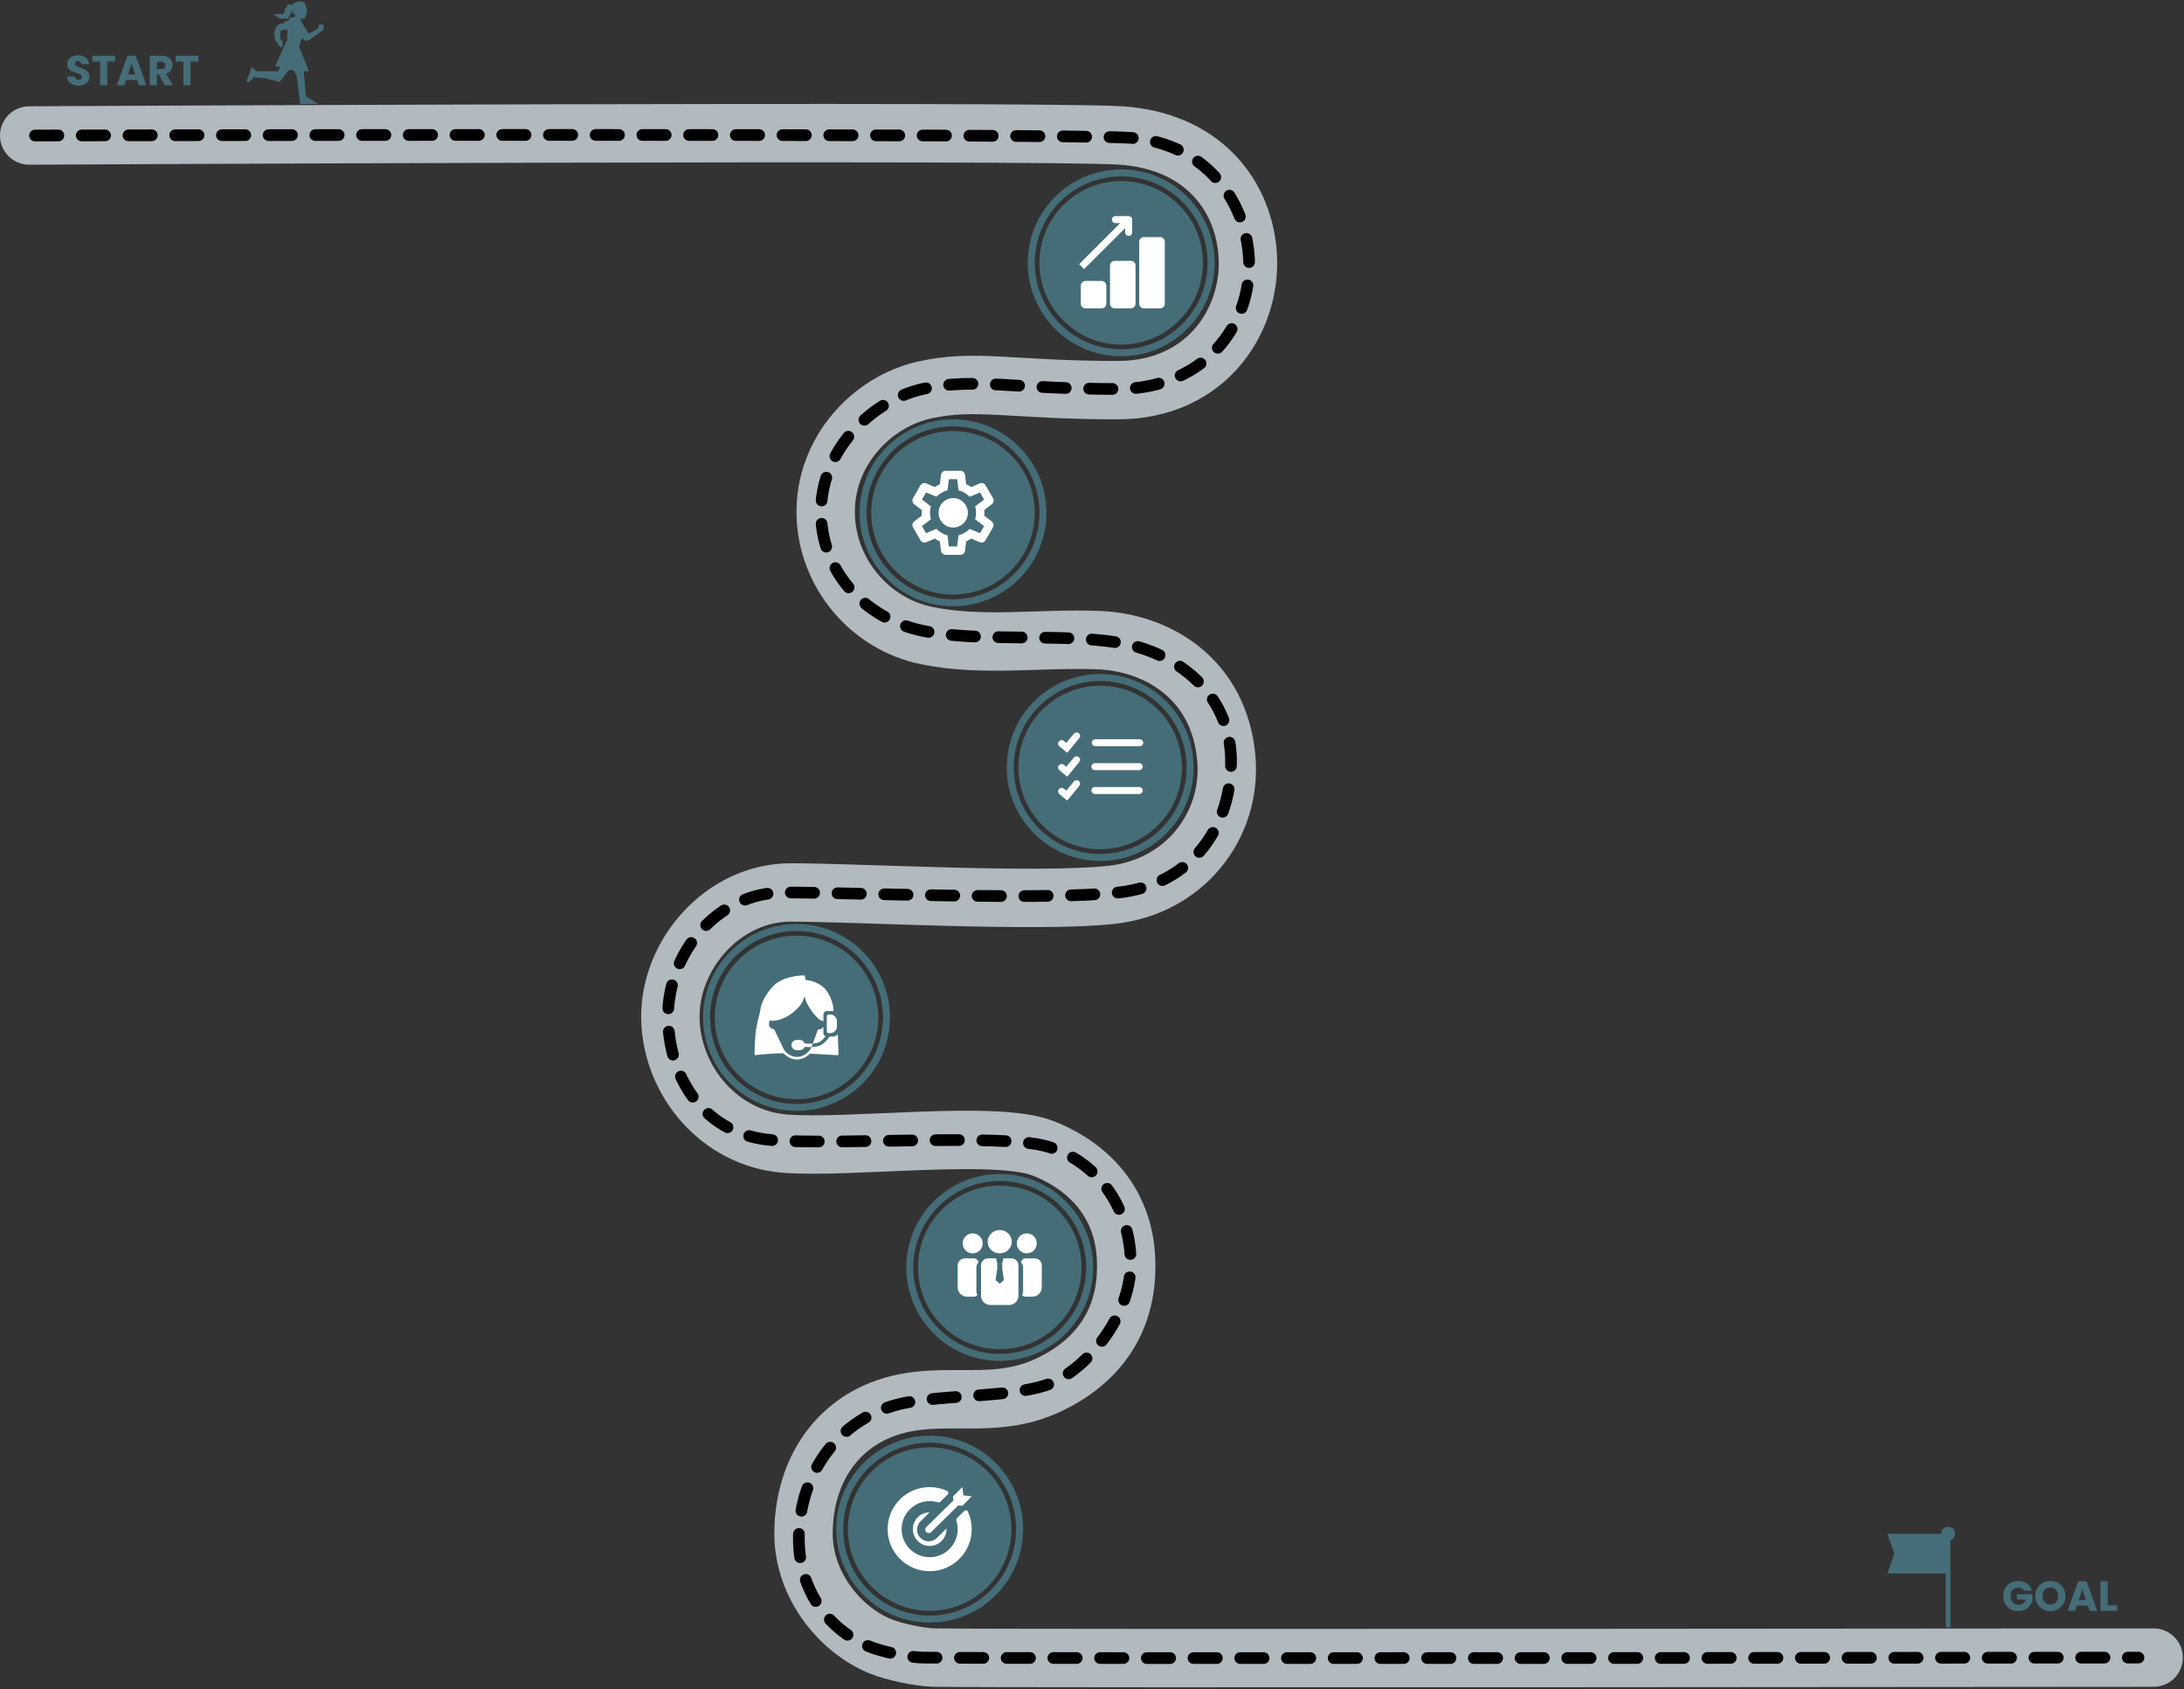 <?xml version="1.0" encoding="UTF-8"?> <svg xmlns="http://www.w3.org/2000/svg" width="935" height="723" viewBox="0 0 935 723" fill="none"><rect x="0" y="0" width="935" height="723" fill="#333333" stroke="none"/><path d="M12.5 58C12.5 58 446.5 55.728 480 58C513.5 60.271 531.451 81.831 534 107C536.887 135.5 517.5 167 478.5 167C433 167 417.5 162 395.5 167C373.5 172 352.768 193.032 353.5 220.5C354.167 245.529 372.5 267 396.5 272C420.5 277 445.5 273 470.5 274C495.5 275 522 290.5 525 324.5C527.514 352.994 507.5 379.499 476 383C444.5 386.5 367.5 382 338.5 382C309.5 382 286.492 408.678 287 436C287.497 462.723 308 487.277 336 489.5C364 491.722 426 483.5 446.5 491.5C467 499.5 480.62 515.5 482 537.5C483.788 566 469 583.5 448.5 593C428 602.5 409.763 596.932 390 600C361 604.5 344 627.327 344 656.5C344 678 359 697.113 376.5 704.5C382.588 707.07 393.985 709.388 400 709.5C427 709.999 922 709.5 922 709.5" stroke="#B0BABF" stroke-width="25" stroke-linecap="round"></path><path d="M15 58C15 58 454.5 56.999 484 59C513.5 61 531.951 82.831 534.5 108C537.387 136.5 517.5 166.5 478.5 166.5C433 166.5 417 161.5 395 166.5C373 171.5 350.768 193.032 351.5 220.5C352.167 245.529 371 265 395 270C419 275 453 270.952 478.5 275C504 279.048 526.264 296.807 527 324.5C527.76 353.094 510.5 378.499 479 382C447.5 385.5 364.5 382 335.5 382C306.5 382 285.492 408.678 286 436C286.497 462.723 302.5 485.777 330.5 488C358.5 490.222 428 485.25 447.5 490.5C467 495.75 482.474 513.177 484 537.5C485.665 564.038 463 588.178 447.5 593C432 597.822 409.763 596.933 390 600C361 604.5 342 629.327 342 658.5C342 680 354 697.113 371.5 704.5C377.588 707.07 388.985 709.388 395 709.5C422 709.999 915.5 709.5 915.5 709.5" stroke="black" stroke-width="5" stroke-linecap="round" stroke-dasharray="10 10"></path><circle cx="480" cy="112.5" r="35" fill="#456D78"></circle><circle cx="408" cy="219.5" r="35" fill="#456D78"></circle><circle cx="471" cy="328.5" r="35" fill="#456D78"></circle><circle cx="341" cy="435.5" r="35" fill="#456D78"></circle><circle cx="428" cy="542.5" r="35" fill="#456D78"></circle><circle cx="398" cy="654.5" r="35" fill="#456D78"></circle><circle cx="480" cy="112.5" r="38.5" stroke="#456D78" stroke-width="3"></circle><circle cx="408" cy="219.5" r="38.5" stroke="#456D78" stroke-width="3"></circle><circle cx="471" cy="328.5" r="38.5" stroke="#456D78" stroke-width="3"></circle><circle cx="341" cy="435.5" r="38.5" stroke="#456D78" stroke-width="3"></circle><circle cx="428" cy="542.5" r="38.5" stroke="#456D78" stroke-width="3"></circle><circle cx="398" cy="654.5" r="38.5" stroke="#456D78" stroke-width="3"></circle><path d="M835 659.329C836.165 658.917 837 657.806 837 656.5C837 654.843 835.657 653.5 834 653.5C832.343 653.5 831 654.843 831 656.5H808L811 665L808 673.5H833V696.5H835V659.329Z" fill="#456D78"></path><path d="M130 1.5L128.5 1L126.5 1.5L125.5 2.5H123.5L123 3.5L122.5 4V5L122 5.5L121.5 6.5H121H119.5H118.5L120 7.5H121H123L123.5 6.5L124 5.5L124.5 5L125 4L125.5 3.5H126V4.5V5.5L127 6V7L126.5 7.5L126 8H125H124.5L124 9L123.5 9.5H122.5L121.5 10.5H120.5L119.5 11L118.5 12L118 14V15V16L118.5 17.5L119.5 18V19H120L120.5 20V18.5V18L119.5 17V13L120.5 12.5L123.5 12V17L118.5 28H120.5L119.5 31H109.5L108.5 30L108 29.5L106 35L108.5 32.5L113.5 33L119.5 34.5L123.5 29.5H126L127.5 32.5L129 44H134.5L130.5 41.5L129.5 30H131.5L127.5 20L129 15.5L131 17L132.5 16.5L138 12.5V11H137L136.5 12.5L135 13.5L132 15L128.5 9.5L128 7.5H130L130.5 6.5L131 4.5L130 1.5Z" fill="#456D78" stroke="#456D78"></path><path d="M33.688 36.626C32.764 36.626 31.936 36.476 31.204 36.176C30.472 35.876 29.884 35.432 29.44 34.844C29.008 34.256 28.78 33.548 28.756 32.72H32.032C32.08 33.188 32.242 33.548 32.518 33.8C32.794 34.04 33.154 34.16 33.598 34.16C34.054 34.16 34.414 34.058 34.678 33.854C34.942 33.638 35.074 33.344 35.074 32.972C35.074 32.66 34.966 32.402 34.75 32.198C34.546 31.994 34.288 31.826 33.976 31.694C33.676 31.562 33.244 31.412 32.68 31.244C31.864 30.992 31.198 30.74 30.682 30.488C30.166 30.236 29.722 29.864 29.35 29.372C28.978 28.88 28.792 28.238 28.792 27.446C28.792 26.27 29.218 25.352 30.07 24.692C30.922 24.02 32.032 23.684 33.4 23.684C34.792 23.684 35.914 24.02 36.766 24.692C37.618 25.352 38.074 26.276 38.134 27.464H34.804C34.78 27.056 34.63 26.738 34.354 26.51C34.078 26.27 33.724 26.15 33.292 26.15C32.92 26.15 32.62 26.252 32.392 26.456C32.164 26.648 32.05 26.93 32.05 27.302C32.05 27.71 32.242 28.028 32.626 28.256C33.01 28.484 33.61 28.73 34.426 28.994C35.242 29.27 35.902 29.534 36.406 29.786C36.922 30.038 37.366 30.404 37.738 30.884C38.11 31.364 38.296 31.982 38.296 32.738C38.296 33.458 38.11 34.112 37.738 34.7C37.378 35.288 36.85 35.756 36.154 36.104C35.458 36.452 34.636 36.626 33.688 36.626ZM49.28 23.864V26.33H45.932V36.5H42.854V26.33H39.506V23.864H49.28ZM58.691 34.268H53.975L53.219 36.5H49.997L54.569 23.864H58.133L62.705 36.5H59.447L58.691 34.268ZM57.899 31.892L56.333 27.266L54.785 31.892H57.899ZM70.54 36.5L67.912 31.73H67.174V36.5H64.097V23.864H69.263C70.258 23.864 71.105 24.038 71.8 24.386C72.508 24.734 73.037 25.214 73.385 25.826C73.733 26.426 73.906 27.098 73.906 27.842C73.906 28.682 73.666 29.432 73.186 30.092C72.719 30.752 72.022 31.22 71.099 31.496L74.014 36.5H70.54ZM67.174 29.552H69.082C69.647 29.552 70.067 29.414 70.343 29.138C70.63 28.862 70.775 28.472 70.775 27.968C70.775 27.488 70.63 27.11 70.343 26.834C70.067 26.558 69.647 26.42 69.082 26.42H67.174V29.552ZM84.929 23.864V26.33H81.581V36.5H78.503V26.33H75.155V23.864H84.929Z" fill="#456D78"></path><path d="M866.504 680.86C866.276 680.44 865.946 680.122 865.514 679.906C865.094 679.678 864.596 679.564 864.02 679.564C863.024 679.564 862.226 679.894 861.626 680.554C861.026 681.202 860.726 682.072 860.726 683.164C860.726 684.328 861.038 685.24 861.662 685.9C862.298 686.548 863.168 686.872 864.272 686.872C865.028 686.872 865.664 686.68 866.18 686.296C866.708 685.912 867.092 685.36 867.332 684.64H863.426V682.372H870.122V685.234C869.894 686.002 869.504 686.716 868.952 687.376C868.412 688.036 867.722 688.57 866.882 688.978C866.042 689.386 865.094 689.59 864.038 689.59C862.79 689.59 861.674 689.32 860.69 688.78C859.718 688.228 858.956 687.466 858.404 686.494C857.864 685.522 857.594 684.412 857.594 683.164C857.594 681.916 857.864 680.806 858.404 679.834C858.956 678.85 859.718 678.088 860.69 677.548C861.662 676.996 862.772 676.72 864.02 676.72C865.532 676.72 866.804 677.086 867.836 677.818C868.88 678.55 869.57 679.564 869.906 680.86H866.504ZM877.803 689.626C876.615 689.626 875.523 689.35 874.527 688.798C873.543 688.246 872.757 687.478 872.169 686.494C871.593 685.498 871.305 684.382 871.305 683.146C871.305 681.91 871.593 680.8 872.169 679.816C872.757 678.832 873.543 678.064 874.527 677.512C875.523 676.96 876.615 676.684 877.803 676.684C878.991 676.684 880.077 676.96 881.061 677.512C882.057 678.064 882.837 678.832 883.401 679.816C883.977 680.8 884.265 681.91 884.265 683.146C884.265 684.382 883.977 685.498 883.401 686.494C882.825 687.478 882.045 688.246 881.061 688.798C880.077 689.35 878.991 689.626 877.803 689.626ZM877.803 686.818C878.811 686.818 879.615 686.482 880.215 685.81C880.827 685.138 881.133 684.25 881.133 683.146C881.133 682.03 880.827 681.142 880.215 680.482C879.615 679.81 878.811 679.474 877.803 679.474C876.783 679.474 875.967 679.804 875.355 680.464C874.755 681.124 874.455 682.018 874.455 683.146C874.455 684.262 874.755 685.156 875.355 685.828C875.967 686.488 876.783 686.818 877.803 686.818ZM893.843 687.268H889.127L888.371 689.5H885.149L889.721 676.864H893.285L897.857 689.5H894.599L893.843 687.268ZM893.051 684.892L891.485 680.266L889.937 684.892H893.051ZM902.327 687.124H906.359V689.5H899.249V676.864H902.327V687.124Z" fill="#456D78"></path><path d="M404.841 237.5C403.832 237.5 402.981 236.748 402.857 235.747L402.358 231.74C401.97 231.59 401.604 231.41 401.261 231.2C400.918 230.99 400.582 230.765 400.254 230.525L396.554 232.087C395.624 232.48 394.547 232.118 394.043 231.243L390.878 225.749C390.376 224.878 390.599 223.769 391.4 223.16L394.612 220.715C394.582 220.505 394.567 220.302 394.567 220.108V218.892C394.567 218.698 394.582 218.495 394.612 218.285L391.4 215.84C390.599 215.231 390.376 214.122 390.878 213.251L394.043 207.757C394.547 206.882 395.624 206.52 396.554 206.913L400.254 208.475C400.582 208.235 400.925 208.01 401.284 207.8C401.642 207.59 402 207.41 402.358 207.26L402.857 203.253C402.981 202.252 403.832 201.5 404.841 201.5H411.159C412.168 201.5 413.019 202.252 413.143 203.253L413.642 207.26C414.03 207.41 414.396 207.59 414.739 207.8C415.082 208.01 415.418 208.235 415.746 208.475L419.446 206.913C420.376 206.52 421.453 206.882 421.957 207.757L425.122 213.251C425.624 214.122 425.401 215.231 424.6 215.84L421.388 218.285C421.418 218.495 421.433 218.698 421.433 218.892V220.108C421.433 220.302 421.403 220.505 421.343 220.715L424.555 223.16C425.356 223.769 425.579 224.878 425.077 225.749L421.915 231.238C421.41 232.115 420.329 232.477 419.398 232.08L415.746 230.525C415.418 230.765 415.075 230.99 414.716 231.2C414.358 231.41 414 231.59 413.642 231.74L413.143 235.747C413.019 236.748 412.168 237.5 411.159 237.5H404.841ZM406.209 233.9H409.746L410.373 229.13C411.299 228.89 412.157 228.538 412.948 228.073C413.739 227.608 414.463 227.045 415.119 226.385L419.552 228.23L421.299 225.17L417.448 222.245C417.597 221.825 417.701 221.383 417.761 220.918C417.821 220.453 417.851 219.98 417.851 219.5C417.851 219.02 417.821 218.548 417.761 218.083C417.701 217.618 417.597 217.175 417.448 216.755L421.299 213.83L419.552 210.77L415.119 212.66C414.463 211.97 413.739 211.393 412.948 210.928C412.157 210.463 411.299 210.11 410.373 209.87L409.791 205.1H406.254L405.627 209.87C404.701 210.11 403.843 210.463 403.052 210.928C402.261 211.393 401.537 211.955 400.881 212.615L396.448 210.77L394.701 213.83L398.552 216.71C398.403 217.16 398.299 217.61 398.239 218.06C398.179 218.51 398.149 218.99 398.149 219.5C398.149 219.98 398.179 220.445 398.239 220.895C398.299 221.345 398.403 221.795 398.552 222.245L394.701 225.17L396.448 228.23L400.881 226.34C401.537 227.03 402.261 227.608 403.052 228.073C403.843 228.538 404.701 228.89 405.627 229.13L406.209 233.9ZM408.09 225.8C409.821 225.8 411.299 225.185 412.522 223.955C413.746 222.725 414.358 221.24 414.358 219.5C414.358 217.76 413.746 216.275 412.522 215.045C411.299 213.815 409.821 213.2 408.09 213.2C406.328 213.2 404.843 213.815 403.634 215.045C402.425 216.275 401.821 217.76 401.821 219.5C401.821 221.24 402.425 222.725 403.634 223.955C404.843 225.185 406.328 225.8 408.09 225.8Z" fill="white"></path><path fill-rule="evenodd" clip-rule="evenodd" d="M476 94C476 94.828 476.672 95.5 477.5 95.5H479.575L462 113.075L464.121 115.196L481.696 97.621V99.5C481.696 100.328 482.368 101 483.196 101C484.025 101 484.696 100.328 484.696 99.5V94C484.696 93.172 484.025 92.5 483.196 92.5H477.5C476.672 92.5 476 93.172 476 94ZM487.711 103.497C487.711 102.393 488.606 101.497 489.711 101.497H496.659C497.763 101.497 498.659 102.393 498.659 103.497V129.994C498.659 131.098 497.763 131.994 496.659 131.994H489.711C488.606 131.994 487.711 131.098 487.711 129.994V103.497ZM477.199 111.663C476.095 111.663 475.199 112.558 475.199 113.663V129.994C475.199 131.098 476.095 131.994 477.199 131.994H484.147C485.251 131.994 486.147 131.098 486.147 129.994V113.663C486.147 112.558 485.251 111.663 484.147 111.663H477.199ZM464.688 120.264C463.584 120.264 462.688 121.16 462.688 122.264V129.994C462.688 131.098 463.584 131.994 464.688 131.994H471.636C472.741 131.994 473.636 131.098 473.636 129.994V122.264C473.636 121.16 472.741 120.264 471.636 120.264H464.688Z" fill="white"></path><path fill-rule="evenodd" clip-rule="evenodd" d="M412.026 636.5L412.433 640.068L416.001 640.475L412.017 644.539L410.276 644.341L398.652 655.791C398.062 656.372 397.112 656.365 396.531 655.775C395.95 655.185 395.957 654.235 396.547 653.654L408.184 642.191L407.992 640.515L412.026 636.5ZM390.8 654.522C390.8 650.552 394.014 647.331 397.983 647.322L394.089 651.162C392.123 653.101 392.101 656.267 394.04 658.233C395.979 660.199 399.144 660.222 401.111 658.283L405.195 654.255C405.198 654.344 405.2 654.433 405.2 654.522C405.2 658.499 401.976 661.722 398 661.722C394.024 661.722 390.8 658.499 390.8 654.522ZM405.481 638.146C403.203 637.103 400.669 636.522 398 636.522C388.059 636.522 380 644.581 380 654.522C380 664.463 388.059 672.522 398 672.522C407.941 672.522 416 664.463 416 654.522C416 651.832 415.41 649.28 414.352 646.987C414.074 646.386 413.289 646.273 412.818 646.738L409.691 649.821C409.409 650.099 409.322 650.515 409.441 650.893C409.804 652.038 410 653.257 410 654.522C410 661.15 404.627 666.522 398 666.522C391.373 666.522 386 661.15 386 654.522C386 647.895 391.373 642.522 398 642.522C399.223 642.522 400.404 642.705 401.516 643.046C401.885 643.159 402.291 643.074 402.566 642.802L405.723 639.689C406.2 639.22 406.089 638.424 405.481 638.146Z" fill="white"></path><path fill-rule="evenodd" clip-rule="evenodd" d="M433.169 531.49C433.169 534.246 430.855 536.48 428 536.48C425.146 536.48 422.832 534.246 422.832 531.49C422.832 528.734 425.146 526.5 428 526.5C430.855 526.5 433.169 528.734 433.169 531.49ZM416.416 536.48C418.778 536.48 420.693 534.565 420.693 532.203C420.693 529.841 418.778 527.926 416.416 527.926C414.054 527.926 412.139 529.841 412.139 532.203C412.139 534.565 414.054 536.48 416.416 536.48ZM439.584 536.48C441.946 536.48 443.861 534.565 443.861 532.203C443.861 529.841 441.946 527.926 439.584 527.926C437.222 527.926 435.307 529.841 435.307 532.203C435.307 534.565 437.222 536.48 439.584 536.48ZM438 542.5C438 541.663 437.658 540.907 437.105 540.363C437.231 539.379 438.071 538.619 439.089 538.619H443C444.657 538.619 446 539.962 446 541.619V551.015C446 553.224 444.209 555.015 442 555.015H439.089C438.479 555.015 437.934 554.742 437.567 554.312C437.844 553.768 438 553.152 438 552.5V542.5ZM413 538.619C411.343 538.619 410 539.962 410 541.619V551.015C410 553.224 411.791 555.015 414 555.015H416.911C417.52 555.015 418.066 554.742 418.433 554.312C418.156 553.768 418 553.152 418 552.5V542.5C418 541.663 418.342 540.907 418.895 540.363C418.769 539.379 417.929 538.619 416.911 538.619H413ZM419.98 541.619C419.98 539.962 421.324 538.619 422.98 538.619H426.396L426.931 540.579V543.074L426.218 547.886L428 549.49L429.782 547.886L429.069 543.074V540.579L429.604 538.619H433.02C434.677 538.619 436.02 539.962 436.02 541.619V554.579C436.02 556.788 434.229 558.579 432.02 558.579H423.98C421.771 558.579 419.98 556.788 419.98 554.579V541.619Z" fill="white"></path><path fill-rule="evenodd" clip-rule="evenodd" d="M462.048 315.952C462.574 315.312 462.481 314.367 461.841 313.841C461.201 313.315 460.256 313.408 459.73 314.048L456.49 317.992L455.46 317.133C454.824 316.603 453.878 316.689 453.348 317.325C452.817 317.962 452.903 318.908 453.54 319.438L455.73 321.263L456.891 322.231L457.85 321.063L462.048 315.952ZM468.921 316.421C468.092 316.421 467.421 317.092 467.421 317.921C467.421 318.749 468.092 319.421 468.921 319.421H487.905C488.733 319.421 489.405 318.749 489.405 317.921C489.405 317.092 488.733 316.421 487.905 316.421H468.921ZM468.738 326.643C467.91 326.643 467.238 327.314 467.238 328.143C467.238 328.971 467.91 329.643 468.738 329.643H487.722C488.551 329.643 489.222 328.971 489.222 328.143C489.222 327.314 488.551 326.643 487.722 326.643H468.738ZM467.238 338.365C467.238 337.537 467.91 336.865 468.738 336.865H487.722C488.551 336.865 489.222 337.537 489.222 338.365C489.222 339.194 488.551 339.865 487.722 339.865H468.738C467.91 339.865 467.238 339.194 467.238 338.365ZM461.841 324.063C462.481 324.589 462.574 325.534 462.048 326.174L457.85 331.285L456.891 332.453L455.73 331.486L453.54 329.66C452.903 329.13 452.817 328.184 453.348 327.548C453.878 326.911 454.824 326.825 455.46 327.356L456.49 328.214L459.73 324.27C460.256 323.63 461.201 323.537 461.841 324.063ZM462.048 336.397C462.574 335.756 462.481 334.811 461.841 334.285C461.201 333.76 460.256 333.852 459.73 334.492L456.49 338.436L455.46 337.578C454.824 337.048 453.878 337.134 453.348 337.77C452.817 338.406 452.903 339.352 453.54 339.883L455.73 341.708L456.891 342.675L457.85 341.508L462.048 336.397Z" fill="white"></path><path d="M341.182 431.864C336.319 436.773 329.385 438.374 326.566 435.528C323.26 432.191 328.575 424.228 331.636 421.501C336.301 417.346 344.424 417.501 344.424 417.501C344.852 417.796 346.766 426.773 341.182 431.864Z" fill="white"></path><path d="M353.97 434.955C353.97 434.553 354.292 434.228 354.69 434.228H355.411C357.002 434.228 358.293 435.53 358.293 437.137V439.318C358.293 440.925 357.002 442.227 355.411 442.227H354.69C354.292 442.227 353.97 441.902 353.97 441.5V434.955Z" fill="white"></path><path d="M338.841 447.318C338.841 446.113 339.808 445.137 341.002 445.137H342.443C343.637 445.137 344.604 446.113 344.604 447.318C344.604 448.523 343.637 449.5 342.443 449.5H341.002C339.808 449.5 338.841 448.523 338.841 447.318Z" fill="white"></path><path d="M352.468 439.672C352.501 439.667 352.532 439.693 352.532 439.728V442.237C352.532 442.852 352.91 443.378 353.444 443.59C353.301 443.766 353.139 443.958 352.962 444.157C352.258 444.948 351.395 445.759 350.611 446.121C349.895 446.452 348.939 446.62 347.967 446.693L350.097 440.858C350.152 440.706 350.301 440.609 350.462 440.607C350.738 440.604 351.166 440.572 351.451 440.419C351.75 440.258 352.108 439.928 352.268 439.774C352.323 439.721 352.392 439.685 352.468 439.672Z" fill="white"></path><path d="M347.425 448.179L346.577 450.503C346.493 450.732 346.653 450.978 346.895 450.991L352.892 451.328L358.619 451.668C358.831 451.68 359.008 451.505 359 451.29L358.656 442.782C358.658 442.756 358.625 442.741 358.607 442.761C358.081 443.333 357.329 443.691 356.494 443.691H355.192C355.191 443.693 355.19 443.695 355.188 443.697C355.129 443.779 355.042 443.896 354.933 444.038C354.716 444.323 354.405 444.711 354.034 445.129C353.311 445.942 352.282 446.949 351.211 447.444C350.102 447.955 348.671 448.134 347.425 448.179Z" fill="white"></path><path d="M347.992 446.681C347.554 446.714 347.113 446.728 346.689 446.728C346.026 446.728 345.434 446.695 345.008 446.662C344.795 446.645 344.624 446.629 344.508 446.616C344.45 446.61 344.405 446.605 344.376 446.602L344.343 446.598L344.336 446.597L344.334 446.597C343.939 446.547 343.579 446.829 343.529 447.227C343.479 447.626 343.759 447.99 344.154 448.04L344.244 447.318C344.154 448.04 344.154 448.04 344.154 448.04L344.156 448.04L344.159 448.04L344.17 448.042C344.179 448.043 344.193 448.045 344.21 448.047C344.245 448.051 344.295 448.056 344.359 448.063C344.487 448.076 344.67 448.094 344.897 448.112C345.35 448.147 345.981 448.182 346.688 448.183C346.928 448.183 347.181 448.179 347.441 448.169L347.992 446.681Z" fill="white"></path><path d="M325.664 432.07C325.746 431.772 326.134 431.714 326.304 431.971L329.379 436.627C329.44 436.719 329.456 436.834 329.427 436.941C329.3 437.415 328.996 438.777 329.475 439.5C329.864 440.089 330.888 440.431 331.29 440.547C331.395 440.577 331.484 440.649 331.531 440.748L336.077 450.266C336.191 450.504 336.026 450.781 335.764 450.789C334.164 450.838 329.449 451.003 326.233 451.318C325.323 451.407 324.048 451.556 323.402 451.633C323.185 451.658 322.995 451.485 323 451.264C323.034 449.823 323.17 444.96 323.531 441.682C323.84 438.884 325.149 433.946 325.664 432.07Z" fill="white"></path><path d="M354.759 425.501C356.15 427.972 356.851 430.597 356.839 432.794C356.725 432.78 356.609 432.773 356.491 432.773H353.97C353.174 432.773 352.529 433.424 352.529 434.228V437.463L352.528 437.462C352.503 437.078 352.11 436.773 351.629 436.773C351.536 436.773 351.447 436.784 351.363 436.805C348.945 435.111 346.469 431.494 345.505 429.5C343.3 424.942 344.682 419.546 344.682 419.546C345.002 419.273 352.03 420.018 354.759 425.501Z" fill="white"></path><path d="M333.757 448.409C335.107 451.396 338.25 453.5 341.182 453.5C344.114 453.5 347.258 451.396 348.608 448.409H347.4C347.021 449.11 346.524 449.753 345.941 450.313C344.563 451.635 342.793 452.409 341.182 452.409C339.571 452.409 337.802 451.635 336.424 450.313C335.84 449.753 335.343 449.11 334.964 448.409H333.757Z" fill="white"></path></svg> 